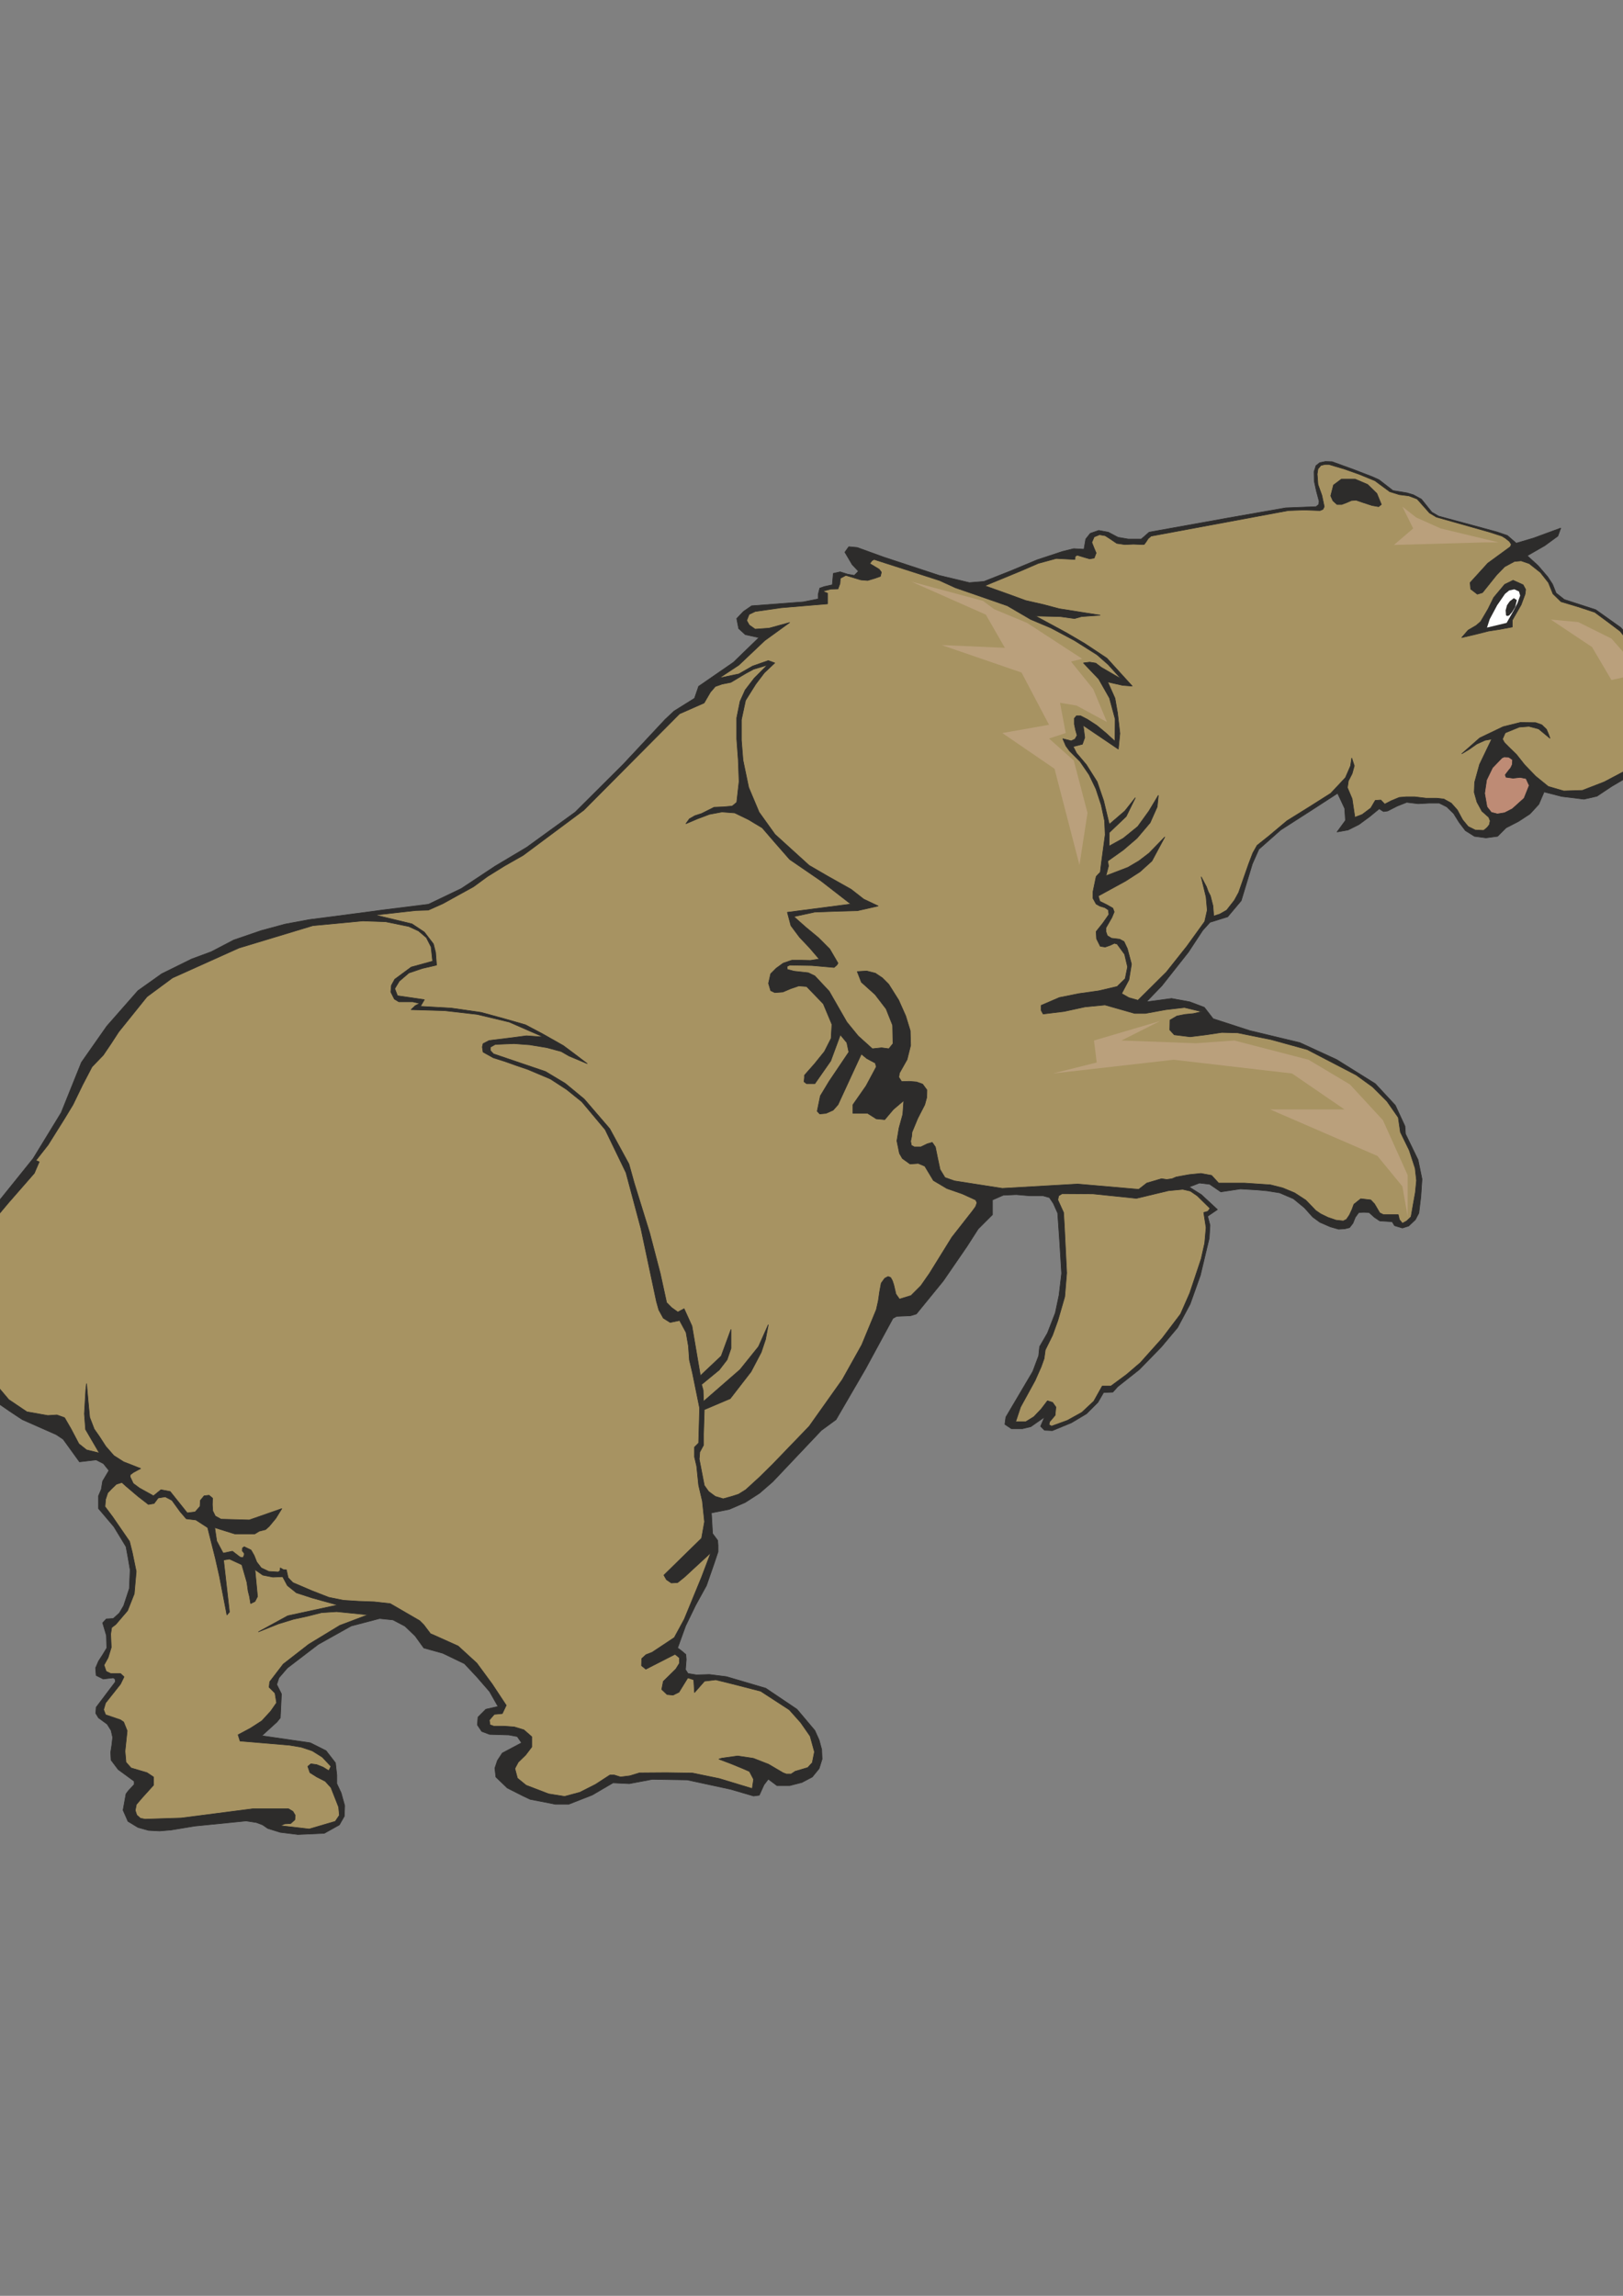 <?xml version="1.0" encoding="utf-8"?>
<!-- Created by UniConvertor 2.0rc4 (https://sk1project.net/) -->
<svg xmlns="http://www.w3.org/2000/svg" height="841.89pt" viewBox="0 0 595.276 841.89" width="595.276pt" version="1.1" xmlns:xlink="http://www.w3.org/1999/xlink" id="8a35bacf-f613-11ea-b525-dcc15c148e23">

<rect x="0" y="0" width="595.276" height="841.89" fill="#808080" stroke="none"/>

<g>
	<path style="stroke-linejoin:bevel;stroke:#2d2c2b;stroke-width:0.216;stroke-miterlimit:10.433;fill:#2d2c2b;" d="M 324.134,204.297 L 344.438,210.993 355.526,213.657 360.854,213.225 370.358,209.481 380.366,205.305 389.726,202.209 393.83,201.201 397.574,201.417 398.222,197.673 399.878,195.585 402.974,194.505 406.502,195.153 410.03,197.025 413.774,197.673 418.598,197.673 421.478,195.153 450.278,189.969 471.59,186.225 482.678,185.793 483.614,185.073 483.83,183.849 482.822,180.105 482.03,176.433 481.958,172.977 482.678,170.745 484.046,169.665 486.134,169.233 488.582,169.305 496.502,172.185 503.414,174.849 505.79,175.929 510.902,179.889 516.086,180.753 518.462,181.473 521.342,183.057 525.158,187.809 527.606,189.249 549.134,195.081 552.878,196.377 556.118,199.185 562.454,197.313 570.086,194.505 572.462,193.641 571.382,196.593 566.558,200.121 560.15,203.793 564.11,207.393 567.638,211.497 569.438,214.233 570.734,217.473 573.758,219.849 585.278,223.593 594.494,230.145 601.55,238.353 603.35,239.361 613.43,242.529 625.454,243.249 633.59,245.913 635.174,249.297 634.886,253.833 631.718,259.377 627.254,264.273 622.142,268.665 609.686,277.449 591.11,288.393 585.71,291.993 580.958,293.073 572.75,292.065 566.342,290.409 564.398,294.945 561.158,298.473 556.982,301.209 552.374,303.585 549.278,306.681 545.03,307.257 540.782,306.681 537.47,304.593 535.166,301.569 533.15,298.329 530.63,295.881 527.894,294.513 524.222,294.513 520.118,294.729 515.942,294.225 512.486,295.593 508.958,297.393 507.446,297.609 505.862,296.601 502.262,299.553 498.446,302.361 494.414,304.377 490.382,305.097 493.478,300.849 493.19,296.457 490.598,290.913 481.166,297.033 469.718,304.377 461.726,311.433 459.35,316.761 455.246,330.297 450.278,336.201 443.798,338.217 441.134,341.169 435.878,349.161 426.158,361.473 420.47,367.377 429.686,366.153 436.382,367.377 441.71,369.393 444.95,373.569 458.486,377.961 476.774,382.353 490.238,388.545 504.422,397.401 511.766,405.321 515.294,412.953 515.51,415.833 520.118,425.337 521.558,432.393 521.126,438.873 520.406,444.849 519.11,447.297 516.662,449.601 514.358,450.321 511.478,449.457 510.614,448.017 508.454,447.873 506.078,447.729 504.134,446.433 502.118,444.633 500.246,444.561 498.374,444.633 497.078,446.433 496.214,448.593 494.99,450.177 493.262,450.609 490.958,450.753 487.934,449.889 484.118,448.233 481.454,446.289 478.43,442.905 474.398,439.593 469.358,437.433 464.894,436.713 461.006,436.353 454.958,435.993 447.758,437.073 443.654,434.265 439.91,433.833 436.166,435.273 440.63,438.081 446.534,443.553 442.934,446.001 443.798,449.313 443.51,454.065 440.27,467.673 436.526,478.185 431.918,486.825 425.942,493.953 417.878,502.233 409.958,508.497 408.158,510.513 404.774,510.657 402.686,514.257 398.51,518.433 392.966,521.745 385.982,524.625 383.102,524.481 381.662,523.041 383.102,519.657 378.062,523.185 375.038,523.905 370.934,523.905 368.558,522.321 368.918,519.657 378.782,502.953 380.942,497.193 381.302,493.809 384.182,488.841 387.062,481.425 388.43,474.945 389.366,466.953 388.646,455.289 387.926,444.849 386.342,441.321 384.902,439.161 382.598,438.513 377.774,438.513 372.734,438.081 367.982,438.297 364.022,440.025 364.022,445.425 358.766,450.681 354.662,457.089 354.662,457.089 345.95,469.761 336.086,481.857 333.926,482.505 328.886,482.721 327.518,483.441 317.438,502.017 306.638,520.593 301.238,524.553 283.382,543.417 278.558,547.593 273.302,550.977 267.47,553.497 260.918,554.793 261.062,557.241 261.35,562.353 263.222,564.873 263.366,566.673 263.366,569.049 261.998,573.153 259.118,581.433 255.158,588.633 251.486,596.193 248.534,604.329 249.758,605.193 251.558,606.705 251.702,608.577 251.414,612.249 252.35,613.689 255.446,614.193 260.198,614.049 266.462,614.841 280.862,619.089 292.31,626.793 298.862,634.569 300.446,638.097 301.382,641.553 301.526,645.081 300.446,648.537 297.926,651.633 294.11,653.649 289.646,654.801 284.966,654.801 281.798,652.425 280.214,654.513 278.486,658.329 276.398,658.617 268.046,656.169 252.062,652.713 239.246,652.497 230.822,654.081 224.846,653.793 217.214,658.257 208.574,661.641 203.678,661.641 199.718,660.849 194.462,659.841 191.87,658.617 186.038,655.665 181.862,651.633 181.502,648.393 182.438,645.585 184.238,642.849 191.294,639.105 189.71,636.801 186.614,636.225 179.558,636.009 176.678,634.929 175.094,632.553 175.31,629.673 178.19,626.793 182.654,625.785 179.558,620.313 174.806,614.841 170.342,610.089 162.422,606.273 155.438,604.329 152.27,599.937 148.526,596.337 144.134,594.033 139.238,593.529 128.798,596.265 116.702,603.033 105.398,611.673 102.302,615.273 101.51,617.721 103.238,621.177 102.806,629.961 101.582,631.473 96.038,636.513 113.822,639.105 119.582,641.985 123.038,646.449 123.542,650.913 123.542,654.081 125.126,657.465 126.422,662.145 126.278,666.033 124.478,669.201 118.934,672.297 109.286,672.729 102.806,671.937 98.198,670.497 96.326,669.201 94.022,668.337 90.278,667.761 71.486,669.633 62.774,671.073 58.526,671.433 54.494,671.217 50.606,670.137 46.934,667.905 45.134,663.801 46.214,657.825 47.078,656.673 49.238,654.369 49.238,653.217 43.334,648.897 40.742,645.441 40.598,642.561 41.03,639.753 41.318,637.089 40.742,634.569 40.742,634.569 39.302,632.265 36.134,629.961 35.126,628.305 35.27,626.073 42.326,616.713 42.182,615.705 41.534,615.273 37.862,615.705 35.27,614.409 35.054,611.673 36.134,609.153 37.718,606.705 39.158,604.329 39.014,599.721 37.646,595.113 39.014,593.673 41.534,593.529 43.766,591.513 45.35,588.849 47.438,582.513 47.726,575.673 46.934,571.065 46.214,567.177 41.75,559.833 36.134,553.209 36.134,548.529 37.142,546.153 37.646,543.129 39.95,539.241 37.934,536.721 35.27,535.353 29.15,536.073 23.174,527.793 20.582,526.065 8.198,520.593 5.894,519.081 3.518,517.497 3.518,517.497 -1.81,513.825 -6.562,509.001 -7.93,506.913 -9.802,502.449 -11.242,501.225 -21.97,497.481 -30.754,491.001 -36.946,482.505 -39.898,472.641 -39.682,470.265 -38.242,468.177 -36.082,466.593 -33.634,465.585 -23.122,461.337 -14.266,454.713 -0.298,440.313 12.158,424.833 22.454,407.985 29.87,389.553 39.158,376.305 50.606,363.273 59.318,357.081 70.262,351.681 77.462,349.017 85.742,344.697 95.822,341.241 104.606,338.865 113.534,337.209 122.534,336.057 140.462,333.681 157.166,331.593 169.19,325.833 181.574,317.625 193.166,310.713 210.95,297.825 228.59,280.257 243.998,263.769 247.238,260.745 254.726,256.065 256.238,251.673 268.982,242.889 278.342,233.817 273.374,232.737 270.926,230.505 270.206,226.833 272.654,224.241 275.678,222.153 294.686,220.713 300.086,219.633 300.086,217.977 300.662,215.673 302.318,215.097 305.27,214.449 305.63,210.273 308.15,209.697 310.886,210.561 313.334,210.993 314.846,209.481 312.542,207.033 309.878,202.497 311.318,200.481 314.414,200.769 324.134,204.297 324.134,204.297 Z" />
	<path style="stroke-linejoin:bevel;stroke:#2d2c2b;stroke-width:0.216;stroke-miterlimit:10.433;fill:#a79362;" d="M 465.326,306.609 L 472.022,300.993 480.23,295.881 488.078,290.913 493.478,285.153 495.35,280.833 495.782,277.953 496.718,280.833 495.926,283.713 494.558,286.377 494.198,288.825 495.926,292.929 496.934,299.697 499.598,298.689 502.766,296.313 504.422,293.505 506.438,293.361 507.878,294.873 510.254,293.649 513.206,292.425 515.726,292.209 518.894,292.209 523.07,292.713 526.958,292.713 529.55,293.001 532.286,294.513 534.518,297.033 536.462,300.633 538.478,303.081 541.07,304.377 544.166,304.521 545.462,303.441 546.254,302.433 546.542,300.993 546.038,299.697 543.518,297.465 541.718,294.153 540.71,290.553 540.854,286.881 542.654,280.329 547.118,271.041 544.67,271.473 541.646,272.841 538.982,274.713 536.102,276.441 542.726,270.609 551.294,266.505 557.63,264.921 563.246,264.993 565.478,265.785 567.206,267.441 567.998,269.313 568.502,270.753 564.326,267.297 560.798,266.361 557.198,266.649 552.086,268.737 551.078,271.041 551.798,272.337 553.814,274.353 556.19,276.657 559.214,280.473 563.246,284.649 567.854,288.393 573.542,290.049 580.382,289.833 588.374,286.737 597.374,281.985 611.774,273.345 616.67,265.569 613.718,261.105 612.566,256.065 612.638,250.737 613.646,245.409 612.278,243.609 609.758,242.313 605.438,241.161 601.19,240.009 597.734,236.049 594.278,231.513 589.598,227.985 584.918,224.529 578.798,222.513 572.534,220.641 569.582,217.761 567.926,213.657 564.974,209.913 560.87,206.673 557.918,205.665 555.47,205.881 551.87,207.825 548.99,210.777 543.734,217.329 541.862,217.905 539.414,216.033 539.198,213.657 545.678,206.529 553.958,200.481 554.318,199.617 553.598,198.537 552.158,197.385 550.862,196.593 550.862,196.593 546.182,195.081 526.814,189.609 524.294,188.097 519.758,182.985 516.734,181.833 513.278,181.401 509.75,180.321 504.278,176.289 498.302,173.841 492.974,171.969 489.806,171.033 487.43,170.313 485.99,170.313 484.478,170.673 483.398,171.969 483.11,173.841 483.398,177.657 484.838,181.689 485.702,185.793 485.198,186.801 484.118,187.233 478.358,187.017 472.526,187.233 422.198,196.593 421.118,197.529 420.326,198.753 419.678,199.617 419.03,199.689 419.03,199.689 415.718,199.545 412.55,199.689 409.598,199.257 406.718,197.313 405.35,196.449 403.262,196.089 401.318,196.881 400.454,198.897 401.246,200.913 402.038,202.785 401.318,204.657 399.662,204.945 397.43,204.297 395.054,203.577 395.054,203.577 394.334,204.081 394.262,205.161 394.262,205.161 387.422,204.801 380.798,206.601 374.318,209.409 361.214,214.809 370.502,218.121 376.19,220.209 382.814,221.721 388.502,223.233 403.55,225.609 396.638,226.113 394.118,226.833 391.526,226.473 388.934,226.113 379.79,225.897 391.238,232.089 397.862,235.977 405.998,241.377 415.286,251.601 411.686,251.313 406.286,250.089 408.95,256.065 409.886,261.465 410.75,268.953 410.174,274.713 397.286,266.001 397.862,270.465 396.998,272.913 393.614,273.777 394.838,276.153 398.438,280.401 402.398,286.665 404.774,293.577 406.862,302.289 412.55,297.393 416.438,292.497 413.054,299.409 406.862,305.313 406.79,310.281 411.974,307.401 417.302,303.081 421.406,297.393 424.862,291.633 424.43,295.881 421.838,301.713 417.014,307.401 411.974,311.721 406.286,315.753 406.574,317.553 405.638,321.153 413.702,318.057 417.734,315.681 421.406,312.873 427.238,306.897 422.486,315.753 418.094,319.713 412.838,323.097 402.83,328.569 403.406,330.513 406.142,331.881 408.158,333.033 408.662,334.401 407.798,336.489 405.638,340.233 405.638,341.673 406.142,343.113 407.654,344.049 410.678,344.409 412.262,345.273 413.486,347.865 414.998,353.553 414.062,359.313 411.398,364.353 414.062,365.865 417.374,366.801 427.814,356.433 435.302,347.001 441.854,337.929 442.79,333.753 442.358,328.929 440.558,321.513 442.502,325.185 443.15,326.985 443.942,328.497 444.878,332.169 445.166,335.913 447.398,335.193 449.918,333.753 452.726,330.153 454.31,327.273 456.038,322.305 457.982,316.761 459.494,312.801 461.078,309.993 465.326,306.609 465.326,306.609 Z" />
	<path style="stroke-linejoin:bevel;stroke:#2d2c2b;stroke-width:0.216;stroke-miterlimit:10.433;fill:#be8b75;" d="M 554.678,296.601 L 558.998,292.713 560.87,288.033 559.718,285.513 557.558,285.081 554.966,285.369 552.374,285.009 552.086,284.145 552.95,282.993 554.102,281.553 554.678,280.329 554.678,280.329 554.75,278.601 553.382,277.665 551.654,277.593 550.862,277.953 547.406,281.553 545.246,286.017 544.526,290.913 545.39,295.881 546.974,297.897 549.206,298.473 551.87,298.041 554.678,296.601 554.678,296.601 Z" />
	<path style="stroke-linejoin:bevel;stroke:#2d2c2b;stroke-width:0.216;stroke-miterlimit:10.433;fill:#2d2c2b;" d="M 497.366,183.417 L 495.638,183.561 493.838,184.353 492.11,185.001 490.382,185.001 488.87,183.633 488.078,181.833 489.086,177.873 491.966,175.713 497.078,175.713 501.614,177.657 504.998,180.969 506.654,185.001 505.646,185.793 503.198,185.361 500.102,184.353 497.366,183.417 497.366,183.417 Z" />
	<path style="stroke-linejoin:bevel;stroke:#2d2c2b;stroke-width:0.216;stroke-miterlimit:10.433;fill:#2d2c2b;" d="M 557.918,221.793 L 554.678,227.409 554.678,229.929 550.07,230.793 545.894,231.441 541.358,232.593 536.102,233.817 538.478,231.081 541.43,229.353 543.086,227.913 545.75,223.377 547.838,219.129 551.87,214.305 554.966,212.793 558.638,214.449 559.574,216.177 559.358,217.905 557.918,221.793 557.918,221.793 Z" />
	<path style="stroke-linejoin:bevel;stroke:#2d2c2b;stroke-width:0.216;stroke-miterlimit:10.433;fill:#2d2c2b;" d="M 283.382,518.361 L 285.398,515.985 287.27,513.681 288.278,513.465 288.782,514.473 287.918,519.369 284.966,523.761 280.718,527.505 276.398,530.673 276.182,531.753 277.19,532.257 281.798,532.257 281.078,534.633 278.99,536.217 273.302,538.521 272.006,536.217 267.686,535.569 266.318,534.633 266.318,531.897 267.47,529.593 269.414,527.433 271.934,525.561 277.91,522.033 283.382,518.361 283.382,518.361 Z" />
	<path style="stroke-linejoin:bevel;stroke:#2d2c2b;stroke-width:0.216;stroke-miterlimit:10.433;fill:#2d2c2b;" d="M 75.59,585.753 L 76.238,587.553 76.958,591.009 76.382,592.737 74.078,592.593 71.774,591.153 71.126,591.657 70.982,592.737 69.758,592.737 68.678,592.737 67.31,590.073 67.094,587.265 68.678,587.481 70.262,588.849 70.838,583.809 70.262,578.769 68.678,575.673 71.918,575.745 73.862,578.409 74.942,582.225 75.59,585.753 75.59,585.753 Z" />
	<path style="stroke-linejoin:bevel;stroke:#2d2c2b;stroke-width:0.216;stroke-miterlimit:10.433;fill:#a79362;" d="M 133.046,337.713 L 114.758,339.441 87.614,347.649 63.278,358.593 53.918,365.505 43.55,378.393 40.742,382.713 40.742,382.713 37.862,386.961 33.758,391.209 30.302,397.833 26.774,405.105 23.678,410.217 17.63,419.865 13.166,425.553 14.39,426.057 12.59,430.233 3.158,441.033 -2.89,448.233 -9.226,455.073 -16.642,460.905 -23.986,464.361 -31.402,467.169 -34.498,469.905 -36.01,473.361 -35.362,477.969 -32.986,481.785 -30.25,485.457 -28.234,489.633 -26.218,491.793 -23.554,492.729 -23.554,492.729 -20.746,493.881 -15.922,496.113 -14.266,495.033 -12.466,487.689 -12.538,479.913 -12.322,472.137 -9.586,464.793 -8.074,464.649 -6.562,465.585 -6.49,474.873 -8.074,484.233 -8.074,492.585 -5.842,500.433 -1.954,507.129 3.23,513.249 9.854,517.713 17.558,519.081 20.87,518.865 23.678,519.873 26.054,523.977 28.934,529.449 31.742,531.681 36.422,532.833 31.382,524.193 30.95,518.433 31.454,509.793 31.742,507.345 32.462,515.193 32.894,519.729 34.55,524.049 36.422,526.713 38.798,530.385 41.75,533.769 45.35,536.073 48.518,537.297 51.614,538.521 50.246,539.241 48.806,540.033 47.798,540.825 47.726,541.545 48.878,543.993 51.11,545.649 56.294,548.529 59.03,546.297 62.414,546.945 68.678,554.793 71.558,554.433 73.358,552.417 73.502,550.185 74.87,548.529 76.67,548.313 77.966,549.393 77.894,551.769 78.038,554.073 78.974,555.945 81.062,557.097 91.43,557.385 103.382,553.209 101.15,556.809 98.702,559.761 97.406,560.913 95.102,561.489 93.446,562.497 86.102,562.497 78.758,560.193 79.478,565.089 81.854,569.553 85.238,568.833 88.046,570.993 89.126,571.209 89.558,570.273 89.558,570.273 89.558,569.553 88.838,568.689 88.838,568.689 88.91,567.681 89.558,567.177 92.078,568.401 93.23,570.417 94.166,572.793 95.822,574.953 98.558,576.249 102.014,576.465 102.662,576.033 102.806,574.953 103.958,575.601 105.038,575.673 105.686,578.553 107.414,580.353 114.326,583.305 120.59,585.753 125.918,586.833 131.534,587.193 137.294,587.409 143.126,588.057 143.126,588.057 153.926,594.321 155.438,595.833 157.886,599.073 159.398,599.721 159.398,599.721 168.038,603.609 174.878,609.873 180.494,617.505 185.678,625.353 184.238,628.377 181.286,628.665 179.486,630.753 179.702,632.481 181.07,632.985 184.742,632.985 188.63,633.273 192.158,634.353 195.038,636.873 195.038,640.617 192.806,643.569 190.07,646.233 188.846,648.537 189.782,652.065 192.95,654.657 201.23,657.825 207.062,658.761 212.678,657.249 218.366,654.369 223.694,650.913 225.278,650.913 227.582,651.633 231.038,651.201 234.566,650.121 244.358,650.049 254.006,650.193 263.798,652.209 275.894,655.881 276.398,652.497 274.886,649.617 272.438,648.537 268.046,646.737 263.654,645.081 264.806,644.721 270.566,643.929 276.326,644.793 281.87,646.953 287.27,650.121 287.27,650.121 288.422,650.553 290.15,650.553 291.662,649.545 296.27,648.177 297.926,646.377 298.718,642.417 297.134,636.657 293.678,631.689 289.502,627.009 278.99,620.169 268.046,617.361 262.502,615.993 258.398,616.497 254.726,620.673 254.438,615.993 252.278,615.273 249.038,620.529 246.878,621.609 244.646,621.393 242.702,619.521 243.278,616.569 247.886,612.033 249.182,609.945 249.182,607.929 247.598,606.633 236.87,612.105 235.286,610.809 235.358,608.217 236.942,606.777 239.174,605.913 247.31,600.513 250.982,593.745 257.318,578.337 260.702,569.409 251.126,578.265 248.534,580.353 246.23,580.497 244.43,579.273 243.494,577.617 257.318,564.081 258.398,558.033 257.606,550.473 256.238,544.641 255.518,537.657 254.726,534.273 254.726,530.673 256.238,529.161 256.598,516.345 254.006,503.601 254.006,503.601 252.854,498.705 252.494,493.593 251.63,488.625 249.254,484.233 245.798,484.953 243.278,483.369 241.622,480.345 240.758,477.249 240.758,477.249 235.07,450.465 229.598,430.017 221.966,414.249 213.398,404.025 207.854,399.561 201.878,395.673 193.526,392.145 189.278,390.705 185.03,389.193 180.926,387.897 177.182,385.809 176.894,383.937 177.182,382.713 179.414,381.561 187.622,380.553 193.094,379.833 199.286,380.265 186.758,374.793 175.022,371.985 162.998,370.617 150.758,370.257 152.342,368.745 153.926,367.953 151.406,367.377 146.294,367.377 144.638,366.369 143.342,363.777 143.558,361.329 144.782,359.097 150.83,354.633 158.678,352.473 158.102,347.217 156.374,343.833 153.494,341.385 149.894,339.729 141.398,338.001 133.046,337.713 133.046,337.713 Z" />
	<path style="stroke-linejoin:bevel;stroke:#2d2c2b;stroke-width:0.216;stroke-miterlimit:10.433;fill:#a79362;" d="M 249.254,261.753 L 214.118,297.105 191.87,313.665 185.03,317.553 178.766,321.441 173.654,325.185 167.894,328.353 167.894,328.353 162.422,331.377 157.094,333.753 152.486,333.897 137.654,335.553 151.118,338.793 155.654,341.817 158.966,346.137 159.758,349.233 160.118,353.913 154.862,355.137 149.966,356.793 146.438,359.817 144.782,362.553 145.79,365.145 155.654,366.585 154.214,369.033 165.518,369.681 176.534,371.265 184.958,373.569 192.734,375.801 198.998,379.113 206.63,383.433 206.63,383.433 211.166,386.817 215.414,390.057 208.718,387.249 205.838,385.593 200.438,384.153 194.318,383.145 188.558,382.713 181.646,383.001 179.846,384.009 179.846,385.233 180.998,386.457 200.078,392.937 207.278,397.257 214.262,403.017 223.622,413.889 230.678,426.849 232.622,433.833 238.31,452.193 242.198,467.097 244.502,477.681 246.302,479.481 248.606,481.137 250.91,479.913 253.79,486.249 254.798,492.153 256.886,504.465 264.518,497.265 268.118,487.473 268.118,494.457 266.678,498.633 263.798,502.377 257.318,507.705 257.894,509.793 258.038,513.897 271.43,502.233 278.198,493.809 281.798,485.745 280.79,491.145 279.206,495.897 275.462,503.025 267.83,512.889 258.326,516.921 258.038,525.921 258.038,529.953 256.67,532.473 256.454,535.065 258.326,544.713 259.91,546.945 262.358,548.745 265.238,549.609 268.118,548.817 270.854,547.953 273.518,546.297 278.558,541.689 283.382,536.937 283.382,536.937 296.774,523.041 308.942,505.905 316.07,493.161 321.398,480.273 322.118,477.105 322.622,473.649 323.198,470.553 324.494,468.753 325.718,468.105 326.654,468.465 327.302,469.617 327.806,471.129 328.598,474.513 329.894,476.385 334.142,475.089 337.742,471.489 340.91,466.953 349.118,453.705 356.678,444.057 357.83,442.473 358.334,441.033 357.83,440.025 352.934,437.793 347.318,435.849 342.35,432.897 339.182,427.641 336.806,426.633 333.782,426.849 330.974,424.833 329.894,422.961 328.958,418.353 329.75,413.601 331.118,408.633 331.478,403.593 327.662,406.833 324.494,410.577 321.398,410.289 318.23,408.273 312.83,408.273 312.83,405.105 317.654,398.193 321.398,391.209 321.038,389.841 317.942,388.185 315.926,386.529 307.358,405.105 305.558,407.121 302.966,408.273 300.662,408.489 299.726,407.481 300.878,401.865 304.046,396.609 311.318,385.809 310.598,382.353 308.222,379.473 304.694,389.049 298.862,397.401 297.35,397.401 295.838,397.401 294.902,396.681 295.046,395.169 295.046,394.305 298.79,390.057 302.39,385.593 304.838,380.769 305.126,375.657 301.958,368.097 295.838,361.761 292.958,361.545 290.006,362.553 287.126,363.777 284.174,363.993 282.662,363.273 281.87,360.609 282.662,357.081 284.678,355.065 287.27,353.193 290.438,352.113 293.894,352.113 297.278,352.185 300.446,351.681 296.99,347.649 293.246,343.689 290.078,339.441 288.782,334.545 312.038,331.521 301.094,323.025 289.646,315.177 284.534,309.345 279.566,303.585 274.526,300.561 269.486,298.113 264.806,297.753 260.198,298.617 255.806,300.273 251.558,302.073 252.854,300.273 254.87,299.121 257.318,298.329 261.926,296.025 265.382,295.881 268.55,295.593 270.206,294.225 271.07,286.593 270.782,278.745 270.206,270.969 270.206,263.265 271.43,257.217 273.302,253.041 276.614,248.721 281.438,243.897 276.398,245.409 273.59,246.921 268.046,250.233 264.806,250.881 262.358,251.745 260.558,253.833 258.254,257.793 249.254,261.753 249.254,261.753 Z" />
	<path style="stroke-linejoin:bevel;stroke:#2d2c2b;stroke-width:0.216;stroke-miterlimit:10.433;fill:#a79362;" d="M 344.582,212.865 L 320.606,205.161 319.814,205.593 319.022,206.673 320.822,207.753 322.478,208.761 323.27,209.841 322.91,211.353 320.894,212.073 318.23,212.865 315.71,212.649 310.238,210.993 308.222,212.073 308.078,214.017 307.358,215.961 304.694,216.033 301.958,216.753 302.462,217.113 303.542,217.545 303.542,221.433 286.478,222.873 276.974,224.241 274.742,225.321 273.878,227.553 274.814,229.209 276.974,230.721 282.086,230.361 289.646,228.273 280.502,234.897 270.998,243.897 263.798,248.649 270.998,247.137 276.038,244.257 281.798,242.241 284.174,243.105 280.358,246.705 277.19,250.881 273.446,256.857 271.934,263.913 271.934,271.473 272.51,278.745 274.598,288.753 278.414,297.825 284.246,305.961 296.774,317.337 303.47,321.225 312.182,326.121 316.79,329.721 322.118,332.241 314.486,333.969 306.638,334.185 298.79,334.473 291.158,336.129 295.55,340.017 300.158,343.833 304.334,348.009 307.358,353.193 306.926,353.913 305.918,354.777 297.71,354.057 289.646,353.913 288.638,354.417 288.782,355.497 291.23,356.145 293.894,356.433 296.486,356.721 298.862,357.873 304.118,363.489 310.598,374.793 314.774,379.905 319.958,384.585 323.342,384.225 326.006,384.585 327.518,382.713 327.374,375.945 324.998,369.969 320.966,364.713 315.926,360.177 314.414,356.289 317.87,356.073 321.038,356.865 323.63,358.593 325.934,360.897 329.606,366.729 332.198,372.561 333.854,377.961 333.998,383.361 332.702,388.545 329.894,393.513 329.678,395.025 330.686,396.609 333.566,396.537 336.158,396.753 338.39,397.545 339.974,399.705 339.902,402.441 339.182,405.105 336.59,410.145 334.502,415.185 334.358,416.769 333.998,418.497 334.286,420.009 335.366,420.585 337.742,420.585 340.118,419.433 341.918,418.929 343.07,420.585 343.934,424.833 344.798,428.865 346.598,431.817 350.054,433.041 367.622,435.777 395.27,434.193 417.662,436.137 420.614,433.833 426.014,432.249 427.958,432.537 429.902,432.249 429.902,432.249 431.414,431.601 436.166,430.737 440.486,430.305 444.374,431.025 446.966,433.833 456.398,433.833 465.974,434.481 470.51,435.633 474.83,437.433 478.934,440.097 482.606,443.913 484.406,445.137 487.07,446.433 490.022,447.441 492.686,447.729 493.838,447.153 494.918,445.569 495.854,443.553 496.574,441.609 499.094,439.593 502.766,440.025 504.134,441.465 506.078,444.777 507.446,445.425 512.846,445.425 513.278,447.225 514.358,448.593 515.942,447.729 517.526,446.217 518.318,441.681 519.11,437.289 519.542,432.897 519.038,428.433 516.878,421.809 513.638,415.185 512.846,409.785 508.67,403.809 503.486,398.625 497.438,394.233 479.438,384.873 466.118,381.201 453.95,378.753 448.118,378.609 442.358,379.473 436.526,380.193 430.694,379.473 429.038,377.673 429.11,374.073 431.702,372.561 434.654,371.985 437.678,371.697 440.774,370.977 434.438,369.465 427.598,370.257 420.11,371.625 416.15,371.625 405.278,368.529 397.934,369.249 390.302,370.905 382.598,371.841 381.878,370.545 381.878,368.673 388.574,365.793 395.774,364.353 402.974,363.345 409.742,361.761 412.694,358.881 413.558,354.561 412.478,349.953 409.742,346.209 408.734,345.921 407.222,346.641 405.35,347.289 403.55,347.001 402.182,344.265 402.038,341.601 404.558,338.433 406.718,335.337 406.502,333.681 405.206,332.817 403.478,332.313 402.038,331.521 400.886,329.433 400.886,326.985 402.038,321.441 402.758,320.649 403.55,319.857 403.91,316.833 405.35,306.105 405.134,300.993 403.91,295.233 401.966,289.329 399.446,284.073 396.134,279.249 392.318,275.433 390.95,273.561 389.798,270.897 392.894,271.689 394.262,271.041 395.054,269.673 394.478,267.657 394.046,265.569 394.046,263.409 394.838,262.473 396.278,262.473 398.798,263.769 402.254,266.001 405.638,268.809 408.95,271.833 409.022,263.697 406.934,255.993 402.974,249.009 397.358,243.105 399.662,242.817 401.894,243.177 403.982,244.761 411.182,248.937 406.43,243.681 402.326,240.081 394.118,234.897 385.478,230.289 377.99,227.121 369.494,222.153 356.246,217.545 350.414,215.529 344.582,212.865 344.582,212.865 Z" />
	<path style="stroke-linejoin:bevel;stroke:#2d2c2b;stroke-width:0.216;stroke-miterlimit:10.433;fill:#a79362;" d="M 400.814,437.793 L 389.582,437.721 388.286,438.513 387.998,440.025 390.086,444.633 390.374,449.313 390.374,449.313 391.238,466.809 390.518,475.521 387.998,484.233 386.054,489.633 383.39,495.033 382.958,498.201 381.878,501.225 381.878,501.225 379.646,506.265 374.318,515.985 372.518,521.385 376.19,521.385 379.214,519.513 381.878,516.705 384.182,513.681 386.054,514.257 387.278,515.985 386.99,519.009 384.974,521.385 384.758,522.465 385.694,522.969 391.454,520.881 396.782,517.929 401.174,513.825 404.27,508.281 407.438,508.281 413.198,504.033 418.238,499.713 426.23,490.785 432.998,481.857 436.382,474.153 440.558,461.625 441.854,455.865 442.358,450.177 441.494,444.633 443.006,444.201 443.798,443.121 439.118,438.513 436.598,436.785 433.79,436.137 428.534,436.641 416.798,439.449 400.814,437.793 400.814,437.793 Z" />
	<path style="stroke-linejoin:bevel;stroke:#2d2c2b;stroke-width:0.216;stroke-miterlimit:10.433;fill:#a79362;" d="M 54.422,551.697 L 52.766,550.401 50.534,548.673 46.214,545.001 44.702,543.633 42.686,544.281 40.958,545.937 39.518,547.449 38.726,549.825 38.51,552.489 41.318,556.233 47.51,565.233 48.518,569.265 49.958,576.249 49.238,584.457 46.79,590.649 42.47,595.689 40.958,596.841 40.598,599.217 40.814,604.113 39.662,607.857 38.15,610.593 38.942,612.897 40.598,613.689 44.198,613.689 45.494,614.913 44.198,617.577 38.726,624.489 38.006,626.937 38.726,628.809 44.198,630.681 45.35,631.473 46.646,634.713 45.854,642.201 46.214,646.233 48.086,648.321 53.918,650.049 56.294,651.633 56.294,654.657 52.19,659.193 50.03,661.713 49.598,663.873 50.174,665.601 51.47,666.753 53.198,667.113 66.446,666.681 92.654,663.297 105.83,663.297 107.414,664.233 108.278,665.673 108.134,667.329 106.622,668.697 104.39,668.841 102.806,669.489 113.39,670.713 122.966,667.905 124.478,665.673 124.19,662.649 121.382,655.521 119.294,653.217 116.198,651.633 113.678,650.049 112.886,647.745 114.038,646.809 116.126,647.097 118.502,648.033 120.59,649.329 121.382,647.745 118.214,644.361 114.542,642.057 110.438,640.689 106.118,639.969 88.046,638.457 87.326,636.153 91.79,633.777 96.038,631.041 99.278,627.513 101.438,624.417 100.862,620.889 98.702,618.729 98.918,616.713 103.886,610.233 113.246,602.961 124.622,596.049 134.918,592.161 123.47,591.009 117.926,591.369 112.814,592.665 107.558,593.817 102.158,595.473 94.742,598.425 105.542,592.521 123.83,588.561 114.47,585.969 108.71,584.097 105.398,581.433 103.67,578.193 100.07,578.337 96.398,577.617 93.518,575.601 94.454,585.465 93.518,587.265 91.934,588.057 91.502,585.465 90.998,583.449 90.566,580.281 88.694,573.801 84.158,571.713 81.998,572.073 84.158,591.153 83.222,592.233 80.486,578.049 78.974,571.353 77.462,565.377 76.166,560.193 71.846,557.385 68.318,556.953 66.086,554.361 63.062,550.185 60.614,548.889 58.022,549.321 56.51,551.337 54.422,551.697 54.422,551.697 Z" />
	<path style="fill:#baa07c;" d="M 516.302,446.145 L 516.302,430.953 507.23,410.793 495.134,397.689 479.942,388.617 452.726,381.561 438.614,382.569 411.326,381.561 425.438,374.433 401.246,381.561 402.254,389.625 386.126,393.657 430.478,388.617 473.894,393.657 493.118,406.833 465.83,406.833 505.214,423.897 514.358,435.057 516.302,446.145 516.302,446.145 Z" />
	<path style="fill:#baa07c;" d="M 607.166,245.265 L 599.102,243.321 591.038,234.177 578.87,228.129 568.79,227.193 583.91,237.273 591.038,249.369 600.11,247.353 607.166,245.265 607.166,245.265 Z" />
	<path style="fill:#baa07c;" d="M 549.638,198.897 L 528.398,193.785 519.398,189.753 514.358,185.793 518.318,193.785 511.262,199.833 544.598,198.897 549.638,198.897 549.638,198.897 Z" />
	<path style="fill:#ffffff;" d="M 552.59,228.417 L 554.966,224.241 556.55,221.217 557.558,218.409 557.126,216.897 555.398,216.105 553.526,216.537 552.014,217.761 549.134,221.937 546.398,227.049 545.39,230.145 552.59,228.417 552.59,228.417 Z" />
	<path style="fill:#2d2c2b;" d="M 555.758,222.585 L 556.334,220.065 555.254,219.345 553.742,220.497 552.734,221.937 552.23,223.809 552.374,225.681 552.878,225.897 553.526,225.681 554.606,224.457 555.758,222.585 555.758,222.585 Z" />
	<path style="fill:#baa07c;" d="M 405.998,264.777 L 400.958,252.681 392.822,242.601 396.926,241.593 376.694,228.417 364.598,223.377 360.566,220.353 334.286,213.297 361.574,225.393 368.558,237.561 345.374,236.553 374.678,246.633 384.758,265.785 367.622,268.809 386.774,281.913 395.918,317.193 398.87,298.113 393.83,278.889 384.758,270.825 390.878,268.809 388.79,257.721 394.838,258.729 405.998,264.777 405.998,264.777 Z" />
</g>
</svg>